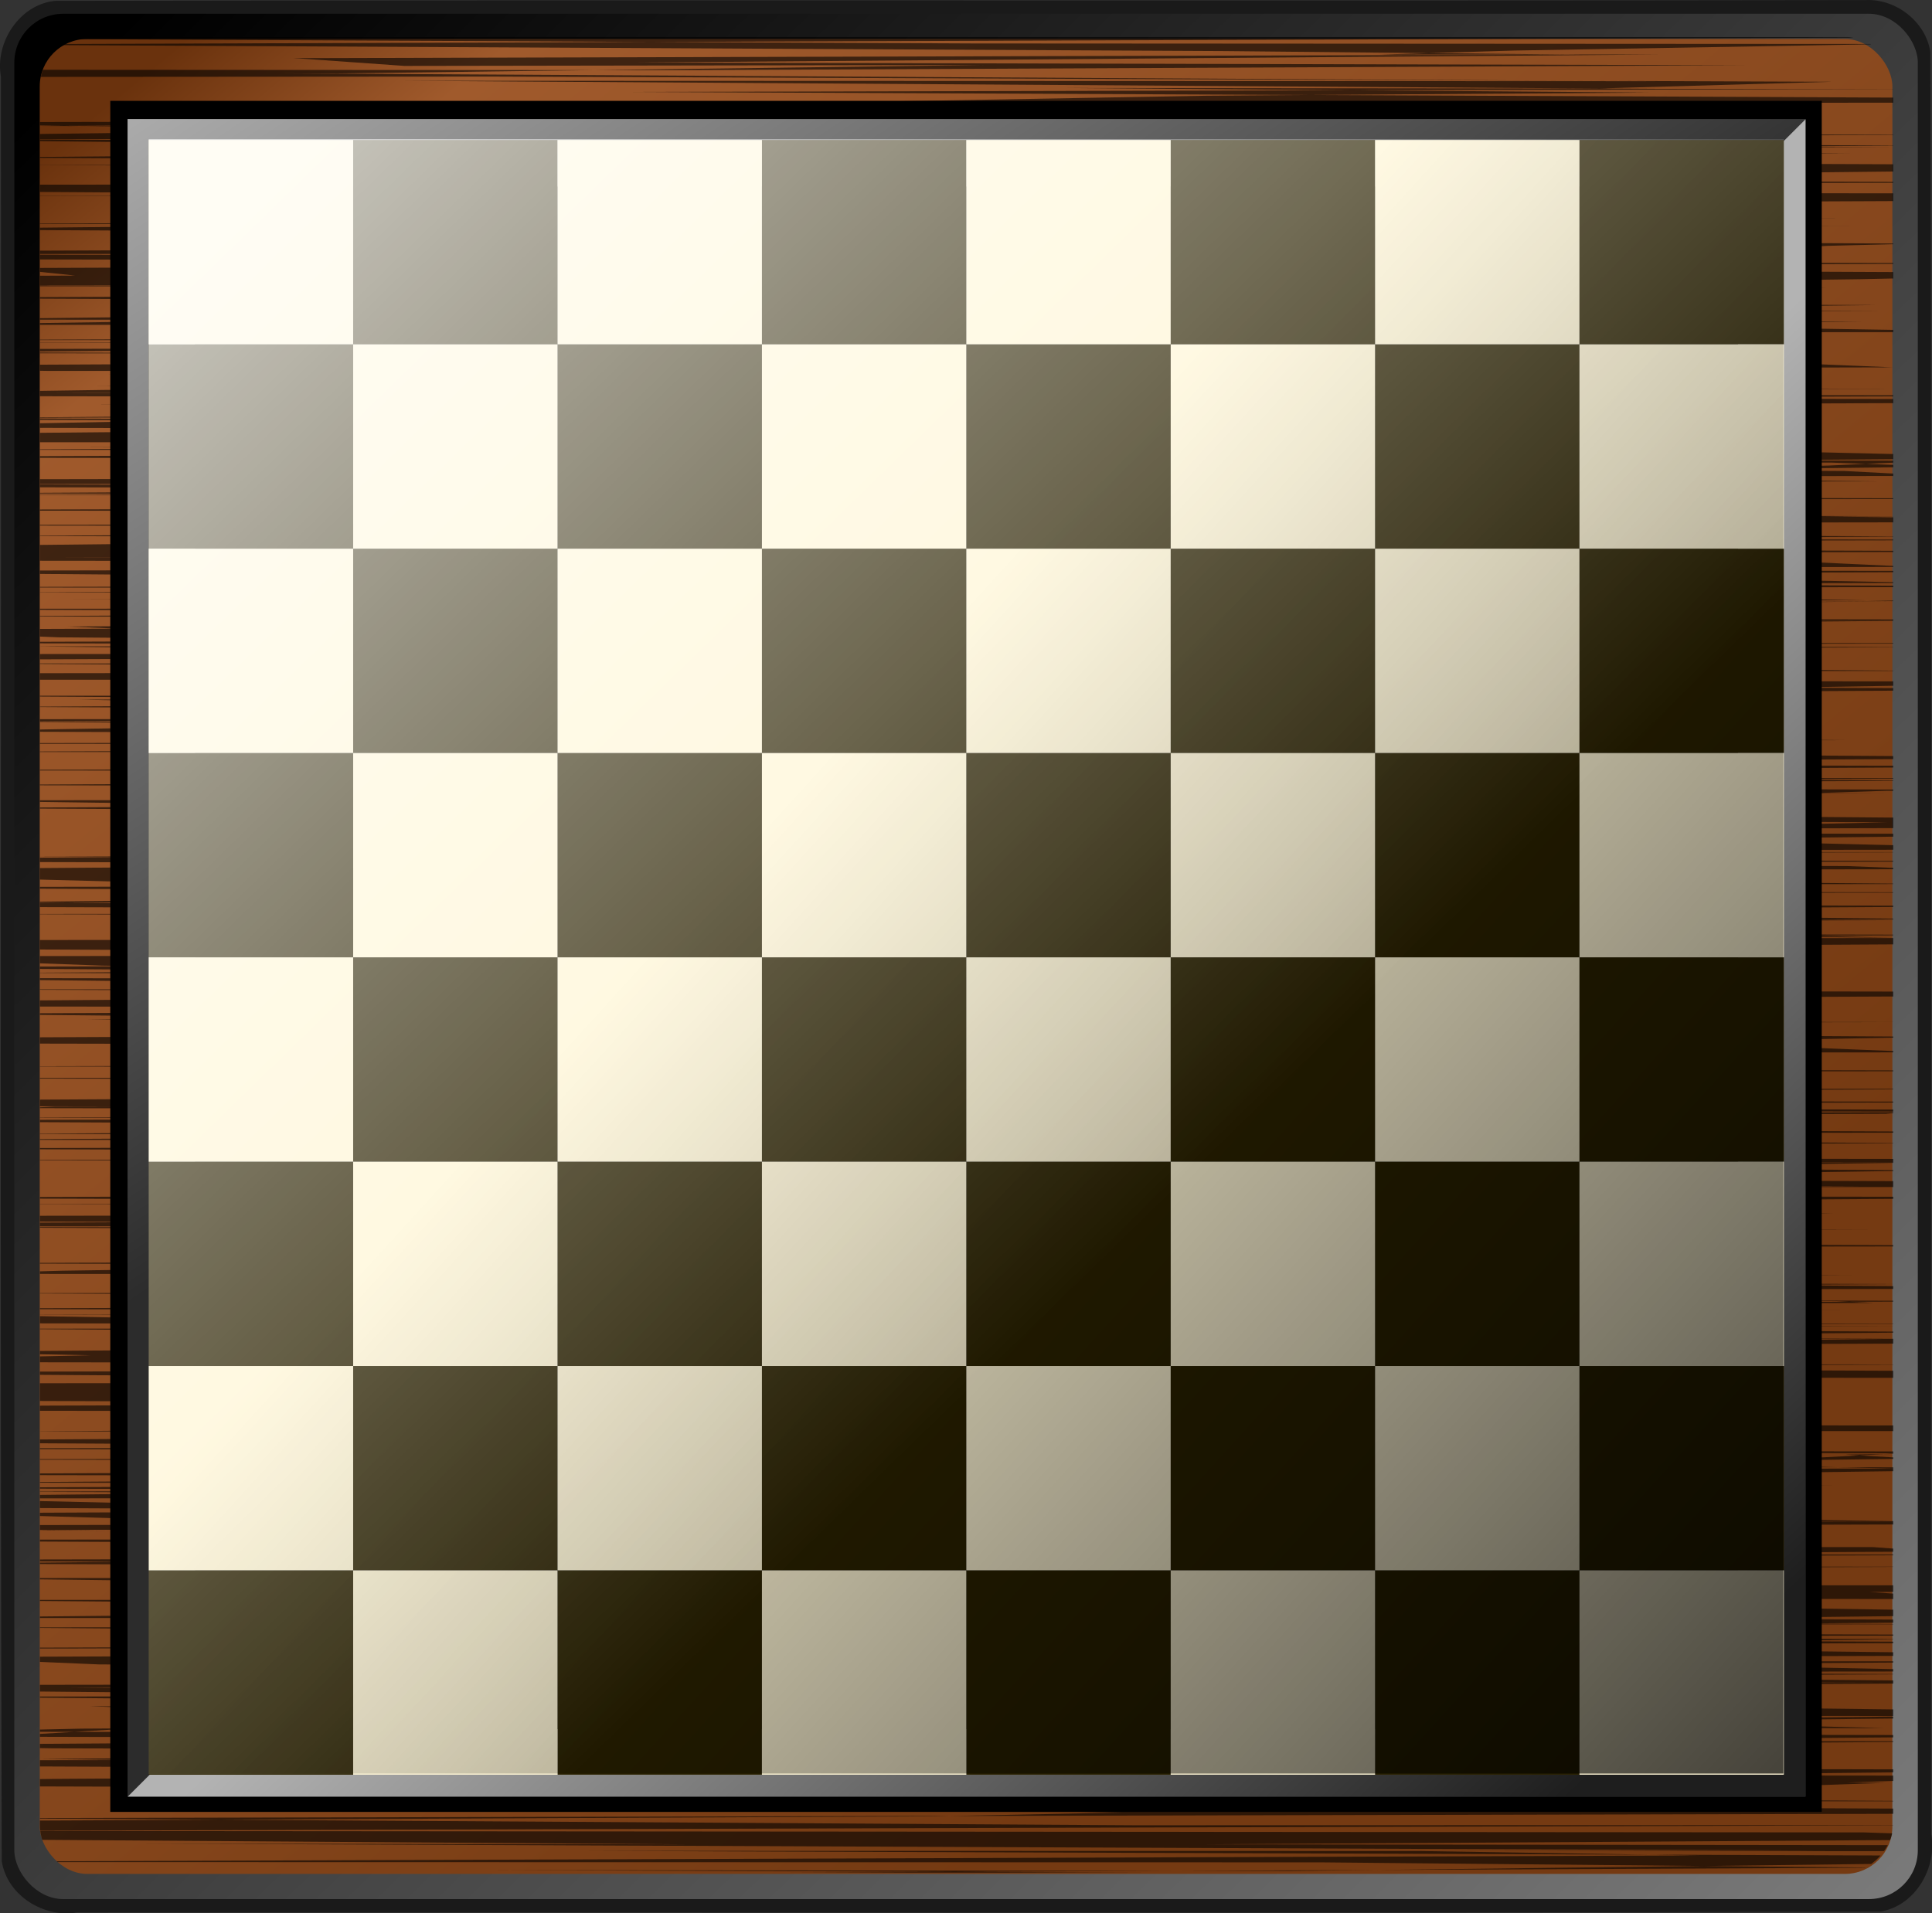 <?xml version="1.0" encoding="UTF-8" standalone="no"?>
<!-- Created with Inkscape (http://www.inkscape.org/) -->
<svg xmlns:inkscape="http://www.inkscape.org/namespaces/inkscape" xmlns:rdf="http://www.w3.org/1999/02/22-rdf-syntax-ns#" xmlns="http://www.w3.org/2000/svg" xmlns:cc="http://creativecommons.org/ns#" xmlns:dc="http://purl.org/dc/elements/1.1/" xmlns:sodipodi="http://sodipodi.sourceforge.net/DTD/sodipodi-0.dtd" id="svg2" inkscape:version="0.48.3.1 r9886" viewBox="0 0 595.41 589.72" version="1.1" sodipodi:docname="_svgclean2.svg">
<rect x="0" y="0" width="595.41" height="589.72" fill="#333333" stroke="none"/>
<defs id="defs4">
<linearGradient id="linearGradient22073" x1="1192.8" gradientUnits="userSpaceOnUse" y1="1642" gradientTransform="translate(-783.83,-229.5)" x2="992.68" y2="1337.2" inkscape:collect="always">
<stop id="stop22049" style="stop-color:#2c2c2c" offset="0"/>
<stop id="stop22051" style="stop-color:#b3b3b3" offset="1"/>
</linearGradient>
<linearGradient id="linearGradient22075" x1="1323.5" gradientUnits="userSpaceOnUse" y1="1657.3" gradientTransform="translate(-783.83,-229.5)" x2="1544.7" y2="1896.2" inkscape:collect="always">
<stop id="stop22061" style="stop-color:#b3b3b3" offset="0"/>
<stop id="stop22063" style="stop-color:#1e1e1e" offset="1"/>
</linearGradient>
<clipPath id="clipPath21954" clipPathUnits="userSpaceOnUse">
<rect id="rect21956" style="color:#000000;fill:#ff6600" ry="16.413" height="633.52" width="639.48" y="1098.4" x="191.71"/>
</clipPath>
<linearGradient id="linearGradient3152" x1="89.715" gradientUnits="userSpaceOnUse" y1="277.73" gradientTransform="matrix(1.302,0,0,1.302,-123.85,-177.61)" x2="512.34" y2="788.02" inkscape:collect="always">
<stop id="stop21960" style="stop-color:#6a320d" offset="0"/>
<stop id="stop21962" style="stop-color:#a05a2c" offset=".11"/>
<stop id="stop21964" style="stop-color:#753a12" offset="1"/>
</linearGradient>
<linearGradient id="linearGradient3155" x1="71.327" gradientUnits="userSpaceOnUse" y1="271.04" gradientTransform="matrix(1.302,0,0,1.302,-123.85,-177.61)" x2="728.35" y2="937.68" inkscape:collect="always">
<stop id="stop11828" style="stop-color:#000000" offset="0"/>
<stop id="stop11830" style="stop-color:#808080" offset="1"/>
</linearGradient>
<linearGradient id="linearGradient4216" y2="524.46" gradientUnits="userSpaceOnUse" y1="947.95" x2="269.91" x1="735.09" inkscape:collect="always">
<stop id="stop4212" style="stop-color:#000000" offset="0"/>
<stop id="stop4214" style="stop-color:#000000;stop-opacity:0" offset="1"/>
</linearGradient>
<linearGradient id="linearGradient4238" x1="52.777" gradientUnits="userSpaceOnUse" y1="255.46" gradientTransform="matrix(1.034,0,0,1.034,-12.307,-19.623)" x2="461.47" y2="675.31" inkscape:collect="always">
<stop id="stop4234" style="stop-color:#ffffff" offset="0"/>
<stop id="stop4236" style="stop-color:#ffffff;stop-opacity:0" offset="1"/>
</linearGradient>
</defs>
<sodipodi:namedview id="base" bordercolor="#666666" inkscape:pageshadow="2" inkscape:window-y="0" pagecolor="#ffffff" inkscape:zoom="0.55019081" inkscape:window-width="674" inkscape:window-maximized="0" inkscape:window-x="0" showgrid="false" borderopacity="1.0" inkscape:current-layer="layer1" inkscape:cx="207.22448" inkscape:cy="236.90604" inkscape:window-height="645" showborder="false" inkscape:pageopacity="0.0" inkscape:document-units="px"/>
<g id="layer1" inkscape:label="Ebene 1" inkscape:groupmode="layer" transform="translate(-164.82 -173.37)">
<g id="g3092" transform="matrix(.686 0 0 .686 212.59 71.011)">
<path id="rect3089" style="color:#000000;fill:#1a1a1a" inkscape:connector-curvature="0" d="m768.62 149.25c-271.16 0.442-542.35-0.133-813.5 0.344-15.858 1.569-27.1 18.59-24.343 34 0.243 267.31-0.498 534.65 0.375 801.94 2.384 15.373 18.876 25.661 33.875 23.031 270-0.243 540.02 0.497 810-0.375 15.667-2.459 25.719-19.602 22.906-34.812-0.243-266.95 0.498-533.94-0.375-800.88-2.069-13.524-15.385-23.858-28.938-23.25z"/>
<rect id="rect10683" style="color:#000000;fill:url(#linearGradient3155)" ry="21.947" height="847.17" width="855.14" y="155.4" x="-63.204"/>
<rect id="rect10685" style="color:#000000;fill:url(#linearGradient3152)" ry="21.361" height="824.55" width="832.3" y="166.71" x="-51.788"/>
<path id="path21966" style="opacity:.603;fill-rule:evenodd;block-progression:tb;text-indent:0;color:#000000;text-transform:none;fill:#000000" d="m162.4 1081.6-80.655-0.038 543.79 0.343 218.93 2.223-633.18 0.535 450.56 2.763s183.7 0.479 183.7 0.479l-117.37 2.034s-464.4-0.095-464.4-0.095l-150.59 2.469 215.64 0.091 513.11 2.017-82.152 0.894-376.2 2.754-90.805-0.361 535.26 2.394-194.12 1.843-516.1 0.11 646.57 2.275-95.892 1.517s137.67 0.165 137.67 0.165l-580.16 2.422 189.93-0.272-224.83 1.564-1.466 1.319-27.433 2.515-86.389 0.695 16.595 1.643 406.84 1.939 65.664 1.287-77.482 1.347 21.76 1.311 70.952-0.412s-12.327 3.021-12.327 3.021l-73.916-0.43-255.47 1.476 449.29 1.323-538.37 1.512-47.263 1.52s98.177 0.986 98.177 0.986l184.43 1.099 236.61 1.379-541.53 2.266 41.404 1.605 123.52 0.154 540.95 2.537-589.49 1.482-66.637 1.124 252.68 1.732 344.4-0.199-551.06 1.363 43.835 2.612 609.1 0.348-43.627 1.103-105.96 1.07s167.18 1.993 167.18 1.993-557.16 0.577-557.16 0.577l-80.207 2.789 572.9 0.144s-157.88 2.627-157.88 2.627l-280.76-0.342-17.607 1.33-158.32 1.573-91.87 1.917 751.33 1.006s-420.43 0.725-420.43 0.725l438.49 2.1-596.39 2.159 504.58-0.013-540.59 1.218-59.296 2.54 461.3 1.597-312.75 1.309-181.53 0.086 641.42 2.293s77.212 0.941 77.212 0.941l-148.77 0.418s-173.57 2.917-173.57 2.917l-169.32 1.285 499.96 0.485-448.88 2.175-262.75-0.037 109.49 1.055 331.82 1.203-99.658 1.276-330.56 2.724 491.11 0.012-174.35 1.217-193.26 1.433s169.57 2.981 169.57 2.981l280.9 1.086-192.09 1.534 80.307-0.382-352.57 1.384 588.62 2.171s-303.5 0.344-303.5 0.344l-455.46 1.982s353.63 0.638 353.63 0.638l405.53 2.301-20.355 1.521-274.42 0.147-470.35 2.321s299.34 0.307 299.34 0.307l330.71 1.511-489.1 1.3-137.46 1.832 759.85 1.369-144.3 2.147s-268.6-0.271-268.6-0.271l71.848 1.318-418.6 2.019 12.721 1.209-20.54 1.564s200.17 2.146 200.17 2.146l456.1-0.102-608.07 1.518 535.21 2.515s-141.87 1.432-141.87 1.432-421.4 0.721-421.4 0.721l423.9 1.916 312.45 0.188-94.881 2.185-635.66 1.016 703.88 0.589 28.583 1.494-754.17 1.684 382.15 0.285-383.95 2.099 378.42 2.316-140.68 1.25-129.41-0.131 322.02 2.828 155.79-0.328 7.642 2.822h85.641l48.452 1.492-11.795 2.167-179.32 0.047-522.95 1.875-12.481 1.707 4.091 1.006 45.758 1.955-49.231 1.001 339.94 0.288-27.132 1.325-317.61 2.18s203.96 0.549 203.96 0.549l565.03 2.211s-741.17 0.875-741.17 0.875l106.36 2.325-59.489 1.167 219.83 1.661s20.965-0.428 20.965-0.428l296.55 1.47 139.7 1.754-269.66 0.736-384.26 2.773s663.66 0.933 663.66 0.933l-761.52 1.111 6.484 1.153-3.396 1.592 725.61 0.793-684.06 1.315 704.76 2.032-13.029 0.642s-162.52 0.91-162.52 0.91l-48.992 2.927 89.531 1.208 145.22 0.82-573.85 1.855s247.86-0.332 247.86-0.332l234.98 1.594 55.769 2.352-48.467 0.304-601.66 1.379 627.4 2.355s-292.57-0.088-292.57-0.088-221.46 2.971-221.46 2.971l433.42 1.264s-221.46-0.283-221.46-0.283l-132.34 3.056 186.91-0.411 105.47 1.397-533.42 2.436 627.06 0.355-599.09 1.504-53.052 1.704 734.57 1.006-129.28 2.425s-233.4-0.302-233.4-0.302l232.59 1.474-581.95 1.742 653.15 2.21-430.71-0.102 499.3 1.828-512.44 2.46-23.829-0.296 508.09 2.566s54.464 0.827 54.464 0.827l-391.35 2.238 387.34 0.561-705.88 0.7 572.13 1.116-97.343 1.178-492.36 1.722 724.97 1.841-335.95 2.096 174.55-0.3-502.4 1.433 414.01 2.765-57.506-0.396-461.66 2.227s219.4 0.48 219.4 0.48l534.05 1.85 13.585 1.449-763.84 1.335-3.319 1.464 393.44 2.183 213.54 1.155 103.38 0.103s-349.02 0.908-349.02 0.908l63.596 3.099s-417.38 0.606-417.38 0.606l323.41 0.256 157.21 1.339 91.176 2.948-135.37-0.338 158.68 1.465s-259.17 2.94-259.17 2.94l424.01 0.297-47.325 1.893-7.178 1.343-41.165 0.249 99.597 1.879-361.78 2.242 37.675 1.306 128.94 1.211 183.27 0.318s-626.39 0.87-626.39 0.87 192.55 2.871 192.55 2.871l264.75 1.191-590.53 0.544 105.28 1.944 217.54 1.589 390.48-0.037-636.07 2.324 635.12 0.304s-420.92 0.927-420.92 0.927l-235.22 2.65 387.75-0.03s-285.24 2.919-285.24 2.919l-133.2 0.914 124.98 0.289 318.58 2.894-62.523 1.341 96.756-0.425-480.72 2.467 65.795 1.583-54.124 1.115s730.45 0.783 730.45 0.783-230.63 2.31-230.63 2.31l-246.87-0.37s179.25 3.051 179.25 3.051l10.621-0.423 291.23 2.063-247.71 2.277s205.71 0.06 205.71 0.06l-711.81 1.979 177.49 1.844 147.53 1.43 91.87 1.322-253.9 1.181-165.72 0.784 759.64 1.137-243.65 2.104-312.11-0.309 311.28 2.947 241 0.359-27.765 1.088-739.67 1.622s66.12 0.863 66.12 0.863l330.92 2.714s374.17 0.446 374.17 0.446l-1.235 1.218s-40.971 0.985-40.971 0.985l-107.38 2.428-12.412 1.343-437.02 1.333 534.03 1.068 47.587 1.086-446 1.924s401.47-0.043 401.47-0.043l-491.62 2.61-45.843-0.231 469.22 2.727-225.46-0.242-116.96 3.074 455.98 0.192s-200.88 0.773-200.88 0.773l-346.49 1.327 561.69 2.207-276.13 2.072-37.228 1.342-438.53 0.173s294.19 0.706 294.19 0.706l-84.592 1.378 306.56 2.953 44.931 1.265-510.35 0.042 624.75 2.363-681.3 0.557 727.24 1.174-283.2 2.554-129 1.325s-166.09-0.29-166.09-0.29l130.87 1.175-276.48 2.427 481.06 0.214s-176.17 3.05-176.17 3.05l-218.34 1.046 319.72 1.601-189.25 1.246-164.74 1.001 441.21-0.033 111.37 1.458-453 1.291 470.11 2.728-547.9 0.068-75.954 2.117s752.83 0.935 752.83 0.935l-272.04 2.327-488.75 0.313 16.117 1.754 8.213 1.366 217.04 0.142 520.2 2.298-742.17 1.484 486.11 1.846-317.55 1.244v-0.23l-66.962 2.754 217.23 1.542s427.46 0.488 427.46 0.488l-380.61 0.365 307.78 1.683-691.73 2.003 496.08 0.308 259.08 2.37-89.184 1.709-569.32 1.325 530.37 1.393-608.16 0.319 744.96 1.553-105.19 2.012-398.31-0.149-266.49 2.201 763.3 1.468-33.353 1.535-718.13 0.691-3.628 1.725s-3.088 0.979-3.088 0.979l42.956 1.898 150.49 1.669 437.91 1.213s127.07 0.818 127.07 0.818l-533.25 1.952 322.57 1.303-551.85 0.593 756.43 1.002 14.079 1.55s-170.01 2.059-170.01 2.059l-600.86 0.512 702.09 1.889 23.651 1.232-50.883 1.486-587.18 1.296 284.67 1.638s-365.45 0.604-365.45 0.604l-7.487 1.186-0.065 1.23 771.43 1.349-32.111 1.681-62.314 0.375 56.888 1.522 36.974 1.651-760.51 1.155 182.07 0.753 293.85 1.227-354.75 1.505 428.62 1.198s16.688 2.886 16.688 2.886-200.97-0.351-200.97-0.351l340.27 1.747-675.22 1.374 128.58 2.462-164.41 0.426 581.63 2.228h101.36l-535.29 1.158 615.05 2.149-4.554 1.382-763.7 1.125s139.34 2.01 139.34 2.01l618.57 0.392-275.77 0.69 191.61 1.591-534.63 2.596 578.44 1.086-597.88 0.214-100.89 1.687 173.1 0.825s231.15 2.975 231.15 2.975l-344.9 0.966 229.05 1.651 331.44-0.232 61.118 2.509-621.5 0.264 632.79 2.335-175.37 1.657 158.68 1.03-617.5 0.245 180.98 2.697 7.41-0.373 486.85 2.445-151.92 0.291 150.9 1.768s-299.83 0.726-299.83 0.726l-394.82 1.736 558.5 2.498s119.4 0.982 119.4 0.982l-708.18 0.609-20.556 1.488-5.094 1.517 128.65 0.605s-24.569 2.592-24.569 2.592l409.83 1.546 140.27 1.115 3.627 1.308s-656.38 0.778-656.38 0.778l689.37 0.681 42.624 2.247 30.845 0.759-481.97 2.346 439.1 0.901-338.8-0.016-320.19 1.72 103.56 1.07 241.56 1.159-81.835 1.331 289.77 1.481-64.646 2.838-36.402 1.351 153 1.084-585.45 1.258 251.69-0.114-334.11 2.188 30.736 1.677 192.08 0.158 493.27 2.586-176.5 0.042 154.46 1.597-585.38 2.474s480.36-0.064 480.36-0.064l-496.27 2.655 191.44 1.596 269.09 1.265s201.63 0.773 201.63 0.773l-614.02 1.744-92.325 1.06s-19.081 0.54-19.081 0.54 188.19 2.466 188.19 2.466l381.99 1.256-453.26-0.127-91.484 1.556 550.12 1.04-423.34 2.813 369.78-0.247-322.52 2.937 120.41-0.387s170.11 3.041 170.11 3.041l152.83 1.077-201.89 1.594s183.63-0.196 183.63-0.196l81.21 2.336-462.64 1.79-178.06-0.122-3.396 2.482 247.39-0.145 366.94 1.701s-382.9 0.936-382.9 0.936l354.79 2.78-98.123-0.041 46.29 1.394 130.56 2.267-317.12 0.18-433.8 2.053 28.583 1.828-30.929 1.065 546.1 0.398-298.84 1.289-123.65 1.49 626.21 1.699-2.162 1.891-608.97 1.714 295.66-0.259s3.011 3.083 3.011 3.083l-36.951-0.459-122.51 3.065 379.85 1.089-536.8 1.344 566.25 1.21-345.77 1.654 424.34 0.314s-712.05 0.971-712.05 0.971l646.26 1.164-584.88-2.42 153.19-0.142-11.4-1.331 192.93-1.182-353.78-2.503 330.38-0.137-140.41-1.409 559.97-2.139-762.42-1.483 604.41-1.841-536.62-1.131 153.94-1.603-16.086-1.298-213.2-0.601 657.57-1.861-658.97-0.648v-1.398l765.3-1.117-192.95-0.695-571.22-2.018 447.12-2.275 122.44-1.224-437.33-1.208-6.329 0.022 38.247-2.711s199.81 0.307 199.81 0.307-222.45-2.9-222.45-2.9-19.698 0.025-19.698 0.025l474.99-2.714-434.06 0.159 434.06-2.791 92.395-0.024-448.9-1.041 521.8-2.327-1.389-1.331-628.52-0.442 172.14-1.118-196.29-1.566 386.68-1.089-8.661-1.31-448.15-2.569 571.49-1.648-532.47-0.052 629.94-1.37-692.96-1.557 672.9-2.12-241.28-1.642s36.533 0.428 36.533 0.428l181.46-1.568-585.68-1.39 621.12-2.375s68.721-0.904 68.721-0.904l-29.308-0.855-229.1-2.516-371.93 0.208 621.46-2.218-595.35-0.367 80.593-2.878 526.2-0.51-33.23-0.933 8.198-1.362-191.14-0.832s-249.13-2.99-249.13-2.99l96.147 0.448-339.95-1.72 600.31-1.187-660.21-1.831s662.87-0.807 662.87-0.807l-469.46-1.154 117.2-2.969-152.15-1.17 66.475-1.404 316.17 0.312-540.35-2.249s14.696-0.926 14.696-0.926l11.277-1.934 707.11-1.347-487.29-1.777 56.193 0.391 459.17-2.016-97.011-2.098-114.57-1.516-552.4-0.564s343.99-0.377 343.99-0.377l-45.843-1.334s268.02-2.973 268.02-2.973l-282.88-1.394-152.53-1.126 349.68-1.51 138.85-1.161-441.75 0.145-177.85-2.105s668.79-0.678 668.79-0.678l-97.976-1.139 155.54-2.517-630.94-0.309 543.72-2.576s-631.3-0.831-631.3-0.831l612.05-0.424-596.52-1.717-12.574-1.411s589.63-0.787 589.63-0.787l-372.57-2.871 417.34 0.153 33.685-1.396-476.56-1.111 323.7-2.932 35.808 0.309-503.39-2.588 558.47-1.557-575.54-1.005 728.87-0.839-193.3-0.615-518.51-2.569 63.318-0.192 384.78-1.12-275.04-1.345-224.63-1.962 623.19-2.178 12.381 0.035-416.28-1.169-226.5-2.126 5.095-1.463 8.036-1.402 446.59-0.215-449.76-2.393 623.49-0.43 104.19-2.368-224.77-1.791 145.04 0.16 38.201-1.423-225.12-2.717-55.036 0.444s258.43-2.798 258.43-2.798-659.82-0.966-659.82-0.966l553.8-1.865 83.441-1.176-650.91-0.609 770.96-1.365s-331.16-0.444-331.16-0.444l-146.44-3.071 47.124 0.437-248.05-1.62 595.5-1.345-566.16-1.216 436.66-2.765s-173.36 0.368-173.36 0.368l-65.726-1.329-297.26-1.892 731.77-1.356s-404.09-0.69-404.09-0.69l-213.86-1.528 617.03-1.727-710.04-1.998 323.04-0.012-54.581-3.082-61.789-1.276 520.68-0.43-154.72-0.656-342.16-1.177 14.102-1.307 478.09-2.328-690.68-0.641s271.45-2.734 271.45-2.734l-296.81-0.869 668.19-0.423-372.39-2.655 266.92 0.287-215.33-1.145-386.68-1.995 717.86-1.12-117.56-1-595.38-2.294-9.216-1.234 39.513-1.573 227.2-1.745 490.94-0.288-726.98-1.106 98.477-1.025 433.52-1.211-555.19-2.341-6.253-1.257 304.8-2.01-195.47 0.201 298.66-2.851-45.997-1.318 399.01-0.317-129.74-2.096s129.42-0.529 129.42-0.529l-404.82-2.325-246.64-1.066-63.966-0.223 57.158-1.143 247.06-2.83 98.902-1.309-45.511-1.329-379.63-0.778 381.1-1.854-295.53 0.214-116.79-1.937 181.87-0.582 29.116-1.278 230.13-2.994-346.81 0.151 222.98-1.022 142.84-1.324 305.61-2.033-434.24-2.357s439.06-0.504 439.06-0.504l-372.94-2.136-137.03-1.268s465.05-0.901 465.05-0.901l-578.4-1.594-146.65-0.667 729.76-1.666-53.561-0.327-82.477-2.658s-593.28-0.633-593.28-0.633l140.14-1.938-139.43-0.713 113.95-0.592 368.75-1.096 282.05-2.326-34.056-0.776 29.247-1.911-634.56-1.775 633.05-0.436-195.07-2.329-345.34 0.279 387.36-1.39-452.82-2.76 555.75-0.118-676.54-1.441 735.93-1.778-476.21-0.351-292.98-2.219s15.13-1.528 15.13-1.528l-10.93-1.202 63.742-1.692 168.6-1.632-14.148-1.301s527.18-0.804 527.18-0.804l-246.05-0.17-324.01-1.417s-174.86-1.927-174.86-1.927l732.58-1.091-417.23-2.563-309.76-0.229 679.79-2.077-480.15-1.562-77.698 0.151s-19.205-2.62-19.205-2.62l613.57-1.102-77.096-0.247 91.631-2.32s-26.059-0.504-26.059-0.504l-463.37-2.617 284.18-1.301-529.47-0.329 1.004-1.309 53.561-1.976 115.81-1.584s-146.71-0.913-146.71-0.913l543.87-1.747-539.74-0.168s563.71-0.945 563.71-0.945l-344.8-2.899s491.19-0.807 491.19-0.807l-41.435-1.494-400.86-1.679 270.86-1.231-156.59 0.353 53.337-1.334-469.86-2.171 214.27-2.131s195.54 0.368 195.54 0.368l-299.35-1.581 446.47-1.141-354.41-2.9-181.75-0.82s-2.393-0.754-2.393-0.754l2.701-1.302s378.4-0.716 378.4-0.716l35.059-1.322 92.688-1.371s-210.05-3.024-210.05-3.024l334.68 0.203-628.83-1.658 748.66-1.599s-617.75-0.623-617.75-0.623l-82.329-1.511 121.47-1.061 128.74-2.974 395.1 0.022-511.17-2.563-136.03-1.038s698.03-0.933 698.03-0.933l-722.86-1.61s-11.355-0.534-11.355-0.534l694.58-1.268-713.32-1.973s227.71-0.242 227.71-0.242 225.15-3.021 225.15-3.021-241.62 0.368-241.62 0.368l540.36-2.276-389.2-0.275-377.21-2.228 474.79-0.428-404.62-1.676 283.29-0.94-184.81-2.942s597.59-0.729 597.59-0.729l-126.56-1.837-494.71 0.047-14.357-2.682 88.86 0.158 344.39-2.912 207-0.586-78.478-1.796-351.4 0.107s-237.43-2.81-237.43-2.81l667.92-0.744-321.24-2.159-447.76-0.333s550.26-0.62 550.26-0.62l-465.49-2.685 531.79-0.04-180.17-1.143-423.87-1.952-4.708-1.363s660.77-0.921 660.77-0.921l-313.63-1.027s137.57-3.061 137.57-3.061-255.12 0.366-255.12 0.366l526.42-1.992s-643.05-0.817-643.05-0.817l475.48-1.226 40.964-1.388-459.18-2.743 36.935 0.242s-169.91-2.554-169.91-2.554l-38.363-1.081 658.48-0.512-578.58-2.495 430.73 0.091 250.6-2.077-745.88-1.71 387.35-1.892 319.48-0.823-545.34-1.681-111.21-1.081 583.89-0.162-648.14-1.738 123.17-2.199 600.15-1.026-510.23-0.121 479.86-2.637-175.8-1.639s194.35-0.924 194.35-0.924l-19.922-1.389-491.56-1.599s292.84 0.329 292.84 0.329l137.04-2.841-449.35-1.416-59.397 0.126 316.86-2.867s-172.15 0.42-172.15 0.42l415.2-1.633 2.47-2.397-277.28 0.11-286.25-1.536 175.81-1.112 158.95-3.062-86.467-1.34 195.5 0.355-19.621-1.292-514.18-1.719-40.648-1.713 292.38-0.457-68.767-1.372 5.634-2.94 541.49-0.431-60.67-1.87s-370.27 0.048-370.27 0.048-202.92-2.883-202.92-2.883l304.34-1.517-378.36-0.921 508.84-1.61s176.09-0.223 176.09-0.223l-84.861-1.011 23.55-1.377s-204.2-2.739-204.2-2.739l289.12-0.405s-159.58-2.086-159.58-2.086l-310.35 0.273 2.393-1.315-295.68-2.005s652.94-0.873 652.94-0.873l-633.3-2.274 475.73-1.833s-503.16-0.511-503.16-0.511l81.211-1.825s152.93 0.053 152.93 0.053l219.5-1.258-447.25-2.027 67.648-2.014 680.88-1.048-19.614-0.68-699.81-2.068 184.4-1.746 213.49 0.369s187.43-2.908 187.43-2.908l-140.83 0.256-52.064-3.067-207.21-1.236 521.43-0.168-650.15-2.242-87.864-0.873 526.18-2.007-417.59-1.12 316.05-1.571-424.13-0.292 178.24-2.218 575.11-0.323s13.431-1.568 13.431-1.568l-100.49-0.697 36.032-2.41s-300.09 0.063-300.09 0.063l-91.16-3.084 300.26 0.277 148.08-2.206s-165.85-1.886-165.85-1.886l173.2-0.557-256.5-2.176-500.75-0.233s120.24-0.881 120.24-0.881l631.51-1.842s-470.06-0.605-470.06-0.605l455.8-1.901-702.49-2.035 525.12-0.101 193.16-2.223-656.54-1.813 629.83-0.346-147.92-0.912 125.59-2.52-124.27-0.114-104.41-1.207 260.86-2.47-337.49-1.916-362.77 0.016 323.78-2.649s-373.93-0.377-373.93-0.377l236.24-2.186s227.55 0.375 227.55 0.375l227-2.735-7.333-0.204 85.386-1.782-194.01-2.194-353.63-1.351s-167.56-0.965-167.56-0.965l-46.846-1.033 756.9-1.319-252.22-1.982 203.93-0.016-385.18-2.661 170.82 0.418-347.21-2.881-114.07-0.999 161.74-1.703 113.3-1.414 452.55-0.567s-186.27-1.957-186.27-1.957l150.17-0.151-68.482-2.332 13.169-0.114-76.286-2.645 9.595 0.153-359.08-1.207 453.47-2.656-546.96-0.093 546.98-2.545s67.671-0.814 67.671-0.814-65.395-0.816-65.395-0.816l-691.58-1.567 402.75-2.45 289.53 0.062-696.07-2.023 658.07-0.497 69.107-2.286-296.59-1.834s329.59-0.389 329.59-0.389l-95.884-1.956-449.39 0.086 529.6-1.871-0.849-1.309-59.328-1.046-223.69-2.724s-275.32 0.331-275.32 0.331l570.3-2.239-13.493-1.444-378.04-1.933 56.325 0.456-126.15-1.329-51.331-1.35 356.4-1.429-537.92-1.521 452.57-1.004s-20.401-3.002-20.401-3.002l-59.798-1.349 82.839-1.264s-514.38-0.719-514.38-0.719l491.25 1.081" clip-path="url(#clipPath21954)" inkscape:connector-curvature="0" transform="matrix(1.302,0,0,-1.302,-301.3,2420.8)"/>
<path id="path10689" d="m-20.089 194.53v768.87h768.87v-768.87h-768.87z" style="color:#000000;fill:#000000" inkscape:connector-curvature="0"/>
<g id="g22065" transform="matrix(1.302,0,0,1.302,-304.28,-1261)">
<path id="path21968" d="m224.23 1124.2v578.98h578.98v-578.98h-578.98zm23.281 23.281h532.39v532.39h-532.39v-532.39z" style="color:#000000;fill:url(#linearGradient22073)" inkscape:connector-curvature="0"/>
<path id="path22003" d="m247.57 1679.9-23.281 23.281h578.92v-578.91l-23.281 23.281v532.33h-532.33z" style="color:#000000;fill:url(#linearGradient22075)" inkscape:connector-curvature="0"/>
</g>
<g id="g22091" transform="matrix(1.313,0,0,1.313,-306.99,-1278.6)">
<g id="g10693" style="fill:#2b2200" transform="matrix(2.331,0,0,2.331,-28.161,825.03)">
<g id="g10695" style="fill:#2b2200">
<rect id="rect10697" style="color:#000000;fill:#2b2200" transform="scale(-1,1)" height="30" width="30" y="133.13" x="-351.47"/>
<rect id="rect10699" style="color:#000000;fill:#2b2200" transform="scale(-1,1)" height="30" width="30" y="133.13" x="-291.47"/>
<rect id="rect10701" style="color:#000000;fill:#2b2200" transform="scale(-1,1)" height="30" width="30" y="133.13" x="-231.47"/>
<rect id="rect10703" style="color:#000000;fill:#2b2200" transform="scale(-1,1)" height="30" width="30" y="133.13" x="-171.47"/>
<rect id="rect10705" style="color:#000000;fill:#2b2200" height="30" width="30" y="163.13" x="111.47"/>
<rect id="rect10707" style="color:#000000;fill:#2b2200" height="30" width="30" y="163.13" x="171.47"/>
<rect id="rect10709" style="color:#000000;fill:#2b2200" height="30" width="30" y="163.13" x="231.47"/>
<rect id="rect10711" style="color:#000000;fill:#2b2200" height="30" width="30" y="163.13" x="291.47"/>
<rect id="rect10713" style="color:#000000;fill:#2b2200" transform="scale(-1,1)" height="30" width="30" y="193.13" x="-351.47"/>
<rect id="rect10715" style="color:#000000;fill:#2b2200" transform="scale(-1,1)" height="30" width="30" y="193.13" x="-291.47"/>
<rect id="rect10717" style="color:#000000;fill:#2b2200" transform="scale(-1,1)" height="30" width="30" y="193.13" x="-231.47"/>
<rect id="rect10719" style="color:#000000;fill:#2b2200" transform="scale(-1,1)" height="30" width="30" y="193.13" x="-171.47"/>
<rect id="rect10721" style="color:#000000;fill:#2b2200" transform="scale(1,-1)" height="30" width="30" y="-253.13" x="111.47"/>
<rect id="rect10723" style="color:#000000;fill:#2b2200" transform="scale(1,-1)" height="30" width="30" y="-253.13" x="171.47"/>
<rect id="rect10725" style="color:#000000;fill:#2b2200" transform="scale(1,-1)" height="30" width="30" y="-253.13" x="231.47"/>
<rect id="rect10727" style="color:#000000;fill:#2b2200" transform="scale(1,-1)" height="30" width="30" y="-253.13" x="291.47"/>
</g>
<rect id="rect10729" style="color:#000000;fill:#2b2200" transform="scale(-1,1)" height="30" width="30" y="253.13" x="-351.47"/>
<rect id="rect10731" style="color:#000000;fill:#2b2200" transform="scale(-1,1)" height="30" width="30" y="253.13" x="-291.47"/>
<rect id="rect10733" style="color:#000000;fill:#2b2200" transform="scale(-1,1)" height="30" width="30" y="253.13" x="-231.47"/>
<rect id="rect10735" style="color:#000000;fill:#2b2200" transform="scale(-1,1)" height="30" width="30" y="253.13" x="-171.47"/>
<rect id="rect10737" style="color:#000000;fill:#2b2200" height="30" width="30" y="283.13" x="111.47"/>
<rect id="rect10739" style="color:#000000;fill:#2b2200" height="30" width="30" y="283.13" x="171.47"/>
<rect id="rect10741" style="color:#000000;fill:#2b2200" height="30" width="30" y="283.13" x="231.47"/>
<rect id="rect10743" style="color:#000000;fill:#2b2200" height="30" width="30" y="283.13" x="291.47"/>
<rect id="rect10745" style="color:#000000;fill:#2b2200" transform="scale(-1,1)" height="30" width="30" y="313.13" x="-351.47"/>
<rect id="rect10747" style="color:#000000;fill:#2b2200" transform="scale(-1,1)" height="30" width="30" y="313.13" x="-291.47"/>
<rect id="rect10749" style="color:#000000;fill:#2b2200" transform="scale(-1,1)" height="30" width="30" y="313.13" x="-231.47"/>
<rect id="rect10751" style="color:#000000;fill:#2b2200" transform="scale(-1,1)" height="30" width="30" y="313.13" x="-171.47"/>
<rect id="rect10753" style="color:#000000;fill:#2b2200" transform="scale(1,-1)" height="30" width="30" y="-373.13" x="111.47"/>
<rect id="rect10755" style="color:#000000;fill:#2b2200" transform="scale(1,-1)" height="30" width="30" y="-373.13" x="171.47"/>
<rect id="rect10757" style="color:#000000;fill:#2b2200" transform="scale(1,-1)" height="30" width="30" y="-373.13" x="231.47"/>
<rect id="rect10759" style="color:#000000;fill:#2b2200" transform="scale(1,-1)" height="30" width="30" y="-373.13" x="291.47"/>
</g>
<g id="g10763" style="fill:#fff6d5" transform="matrix(2.331,0,0,2.331,-28.161,825.03)">
<rect id="rect10765" style="color:#000000;fill:#fff6d5" transform="scale(-1,1)" height="30" width="30" y="133.13" x="-321.47"/>
<rect id="rect10767" style="color:#000000;fill:#fff6d5" transform="scale(-1,1)" height="30" width="30" y="133.13" x="-261.47"/>
<rect id="rect10769" style="color:#000000;fill:#fff6d5" transform="scale(-1,1)" height="30" width="30" y="133.13" x="-201.47"/>
<rect id="rect10771" style="color:#000000;fill:#fff6d5" transform="scale(-1,1)" height="30" width="30" y="133.13" x="-141.47"/>
<rect id="rect10773" style="color:#000000;fill:#fff6d5" height="30" width="30" y="163.13" x="141.47"/>
<rect id="rect10775" style="color:#000000;fill:#fff6d5" height="30" width="30" y="163.13" x="201.47"/>
<rect id="rect10777" style="color:#000000;fill:#fff6d5" height="30" width="30" y="163.13" x="261.47"/>
<rect id="rect10779" style="color:#000000;fill:#fff6d5" height="30" width="30" y="163.13" x="321.47"/>
<rect id="rect10781" style="color:#000000;fill:#fff6d5" transform="scale(-1,1)" height="30" width="30" y="193.13" x="-321.47"/>
<rect id="rect10783" style="color:#000000;fill:#fff6d5" transform="scale(-1,1)" height="30" width="30" y="193.13" x="-261.47"/>
<rect id="rect10785" style="color:#000000;fill:#fff6d5" transform="scale(-1,1)" height="30" width="30" y="193.13" x="-201.47"/>
<rect id="rect10787" style="color:#000000;fill:#fff6d5" transform="scale(-1,1)" height="30" width="30" y="193.13" x="-141.47"/>
<rect id="rect10789" style="color:#000000;fill:#fff6d5" transform="scale(1,-1)" height="30" width="30" y="-253.13" x="141.47"/>
<rect id="rect10791" style="color:#000000;fill:#fff6d5" transform="scale(1,-1)" height="30" width="30" y="-253.13" x="201.47"/>
<rect id="rect10793" style="color:#000000;fill:#fff6d5" transform="scale(1,-1)" height="30" width="30" y="-253.13" x="261.47"/>
<rect id="rect10795" style="color:#000000;fill:#fff6d5" transform="scale(1,-1)" height="30" width="30" y="-253.13" x="321.47"/>
<rect id="rect10797" style="color:#000000;fill:#fff6d5" transform="scale(-1,1)" height="30" width="30" y="253.13" x="-321.47"/>
<rect id="rect10799" style="color:#000000;fill:#fff6d5" transform="scale(-1,1)" height="30" width="30" y="253.13" x="-261.47"/>
<rect id="rect10801" style="color:#000000;fill:#fff6d5" transform="scale(-1,1)" height="30" width="30" y="253.13" x="-201.47"/>
<rect id="rect10803" style="color:#000000;fill:#fff6d5" transform="scale(-1,1)" height="30" width="30" y="253.13" x="-141.47"/>
<rect id="rect10805" style="color:#000000;fill:#fff6d5" height="30" width="30" y="283.13" x="141.47"/>
<rect id="rect10807" style="color:#000000;fill:#fff6d5" height="30" width="30" y="283.13" x="201.47"/>
<rect id="rect10809" style="color:#000000;fill:#fff6d5" height="30" width="30" y="283.13" x="261.47"/>
<rect id="rect10811" style="color:#000000;fill:#fff6d5" height="30" width="30" y="283.13" x="321.47"/>
<rect id="rect10813" style="color:#000000;fill:#fff6d5" transform="scale(-1,1)" height="30" width="30" y="313.13" x="-321.47"/>
<rect id="rect10815" style="color:#000000;fill:#fff6d5" transform="scale(-1,1)" height="30" width="30" y="313.13" x="-261.47"/>
<rect id="rect10817" style="color:#000000;fill:#fff6d5" transform="scale(-1,1)" height="30" width="30" y="313.13" x="-201.47"/>
<rect id="rect10819" style="color:#000000;fill:#fff6d5" transform="scale(-1,1)" height="30" width="30" y="313.13" x="-141.47"/>
<rect id="rect10821" style="color:#000000;fill:#fff6d5" transform="scale(1,-1)" height="30" width="30" y="-373.13" x="141.47"/>
<rect id="rect10823" style="color:#000000;fill:#fff6d5" transform="scale(1,-1)" height="30" width="30" y="-373.13" x="201.47"/>
<rect id="rect10825" style="color:#000000;fill:#fff6d5" transform="scale(1,-1)" height="30" width="30" y="-373.13" x="261.47"/>
<rect id="rect10827" style="color:#000000;fill:#fff6d5" transform="scale(1,-1)" height="30" width="30" y="-373.13" x="321.47"/>
</g>
</g>
<path id="rect3163" style="opacity:.731;color:#000000;fill:url(#linearGradient4216)" inkscape:connector-curvature="0" d="m-2.839 211.78v734.39h734.39v-734.39h-734.39z"/>
<path id="path4218" style="opacity:.731;color:#000000;fill:url(#linearGradient4238)" inkscape:connector-curvature="0" d="m-2.839 294.32v652.08h734.62v-734.62h-734.62v82.532z"/>
</g>
</g>
</svg>
